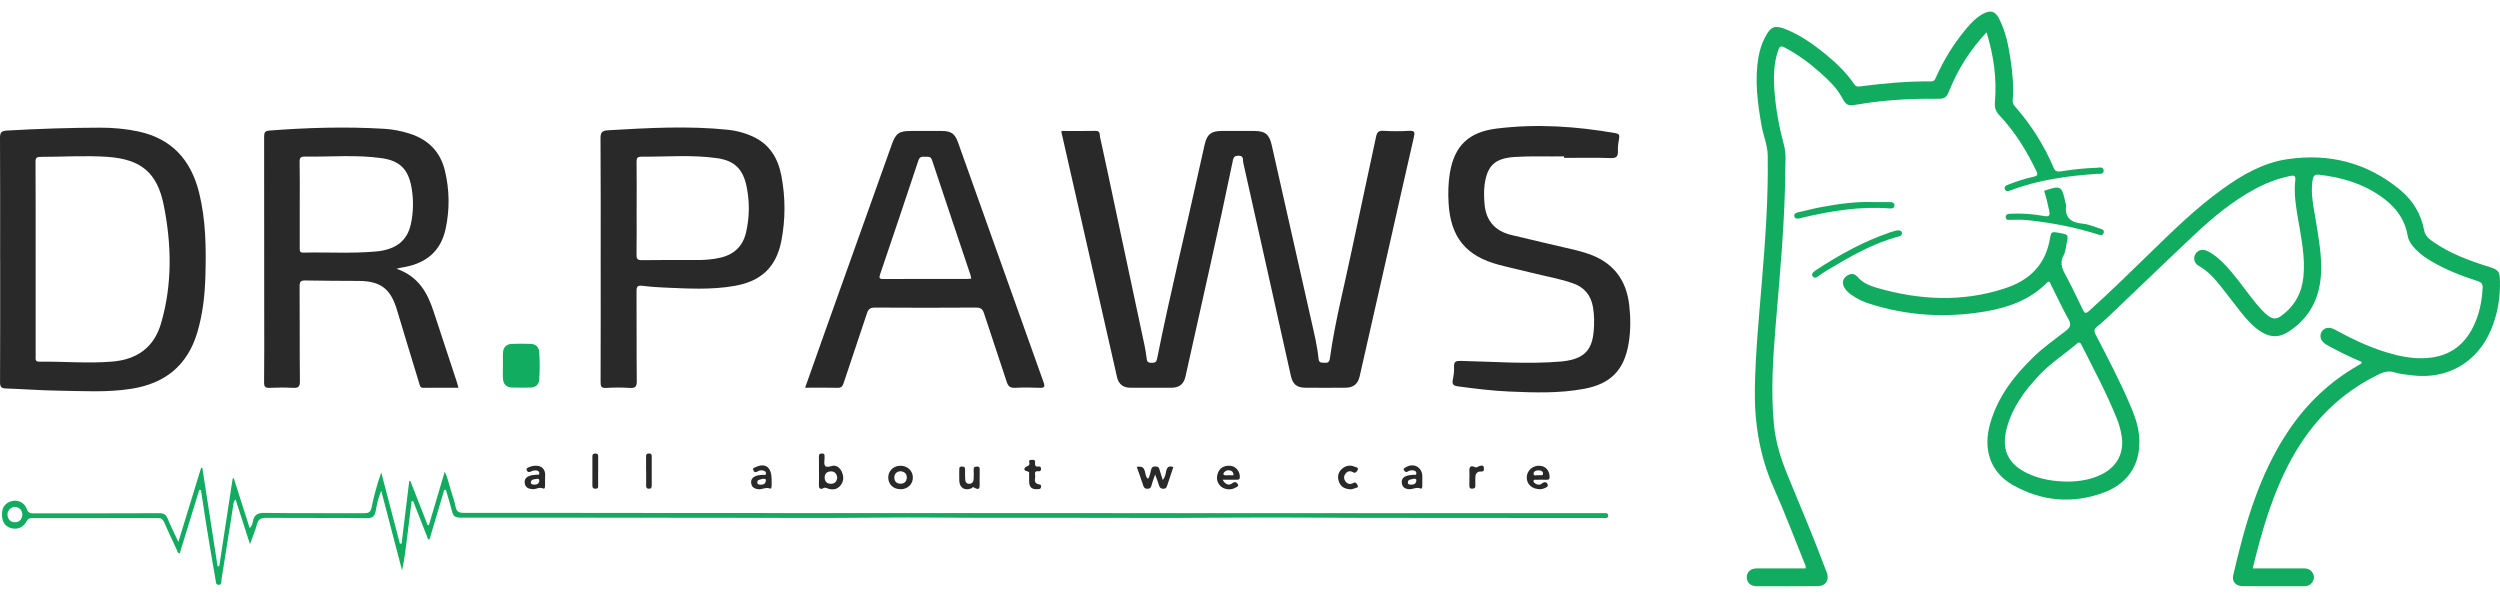 <svg xmlns="http://www.w3.org/2000/svg" width="184" height="44" viewBox="0 0 184 44" fill="none"><path d="M165.787 41.833C167.074 41.833 168.322 41.833 169.569 41.833C169.854 41.833 170.078 41.928 170.219 42.182C170.345 42.406 170.329 42.63 170.191 42.841C170.056 43.053 169.854 43.145 169.6 43.145C168.089 43.145 166.577 43.151 165.069 43.139C164.548 43.136 164.254 42.811 164.367 42.326C165.232 38.59 166.268 34.918 168.444 31.684C169.777 29.704 171.463 28.094 173.542 26.905C173.618 26.862 173.695 26.819 173.765 26.773C173.787 26.758 173.799 26.73 173.821 26.7C173.784 26.568 173.652 26.568 173.557 26.525C172.772 26.185 172.006 25.805 171.258 25.388C170.823 25.143 170.673 24.769 170.866 24.428C171.053 24.104 171.43 24.03 171.853 24.263C173.293 25.051 174.774 25.747 176.38 26.133C177.22 26.335 178.069 26.433 178.93 26.32C180.601 26.102 181.637 25.1 182.235 23.585C182.535 22.825 182.676 22.031 182.722 21.213C182.737 20.916 182.651 20.784 182.36 20.689C181.171 20.309 180.012 19.855 178.933 19.218C178.532 18.982 178.152 18.712 177.824 18.381C177.533 18.09 177.275 17.762 177.205 17.351C176.987 16.06 176.23 15.144 175.194 14.427C173.836 13.489 172.306 13.041 170.682 12.86C170.354 12.823 170.256 12.952 170.207 13.249C170.044 14.249 170.28 15.214 170.437 16.183C170.645 17.486 170.893 18.782 170.829 20.11C170.737 21.952 169.986 23.423 168.401 24.435C167.754 24.845 167.123 24.842 166.479 24.456C165.857 24.082 165.388 23.549 164.944 22.994C164.435 22.359 163.954 21.706 163.448 21.072C162.985 20.493 162.498 19.944 161.835 19.57C161.492 19.377 161.406 19.018 161.575 18.712C161.74 18.411 162.09 18.301 162.442 18.466C162.936 18.7 163.337 19.055 163.714 19.441C164.487 20.235 165.106 21.149 165.79 22.013C166.142 22.454 166.492 22.902 166.945 23.248C167.264 23.491 167.546 23.506 167.886 23.258C168.879 22.54 169.413 21.575 169.532 20.37C169.673 18.923 169.373 17.513 169.134 16.1C168.974 15.168 168.824 14.236 168.931 13.292C168.977 12.894 168.809 12.9 168.524 12.958C167.58 13.155 166.694 13.507 165.851 13.973C164.275 14.843 162.896 15.975 161.593 17.198C159.53 19.135 157.498 21.103 155.447 23.055C155.089 23.395 154.727 23.733 154.344 24.042C154.123 24.22 154.099 24.361 154.234 24.615C155.123 26.323 156.015 28.03 156.775 29.802C157.072 30.494 157.339 31.197 157.425 31.957C157.651 33.964 156.759 35.537 154.856 36.245C152.551 37.103 150.28 36.904 148.143 35.696C146.515 34.777 145.927 33.115 146.472 31.187C147.033 29.198 148.253 27.628 149.716 26.225C150.439 25.529 151.267 24.959 152.054 24.343C152.379 24.088 152.462 23.892 152.244 23.506C151.781 22.672 151.38 21.802 150.948 20.949C150.886 20.83 150.862 20.603 150.635 20.83C149.415 22.05 147.873 22.614 146.218 22.905C143.294 23.42 140.409 23.254 137.574 22.347C137.102 22.197 136.658 21.985 136.253 21.694C136.029 21.532 135.821 21.348 135.704 21.087C135.566 20.781 135.643 20.511 135.904 20.315C136.167 20.116 136.483 20.106 136.694 20.355C137.071 20.802 137.574 21.02 138.101 21.173C141.265 22.093 144.443 22.261 147.61 21.207C149.109 20.707 150.264 19.788 150.73 18.191C150.782 18.01 150.828 17.826 150.862 17.642C150.969 17.029 150.969 17.029 151.588 17.145C152.235 17.268 152.238 17.268 152.106 17.909C152.045 18.206 152.024 18.531 151.883 18.788C151.61 19.288 151.732 19.699 151.981 20.159C152.447 21.023 152.876 21.912 153.299 22.801C153.434 23.083 153.526 23.086 153.752 22.887C155.285 21.51 156.756 20.067 158.234 18.629C159.929 16.98 161.618 15.322 163.546 13.933C165.005 12.882 166.553 11.977 168.361 11.714C171.442 11.263 174.244 11.977 176.659 13.982C177.588 14.755 178.195 15.751 178.418 16.955C178.495 17.366 178.795 17.599 179.105 17.814C180.359 18.681 181.775 19.196 183.219 19.647C183.874 19.852 183.979 19.975 183.997 20.655C184.028 21.918 183.822 23.138 183.326 24.303C182.305 26.684 180.135 27.935 177.554 27.628C177.11 27.576 176.653 27.53 176.227 27.402C175.798 27.273 175.445 27.374 175.068 27.555C172.227 28.934 170.13 31.071 168.631 33.823C167.261 36.337 166.476 39.056 165.796 41.848M152.214 35.445C153.032 35.436 153.93 35.31 154.761 34.872C155.864 34.286 156.358 33.269 156.146 32.045C156.076 31.629 155.966 31.227 155.809 30.835C155.064 28.962 154.108 27.193 153.204 25.394C153.118 25.225 153.05 25.133 152.857 25.296C151.932 26.087 150.896 26.743 150.059 27.641C149.01 28.766 148.109 29.98 147.702 31.494C147.272 33.088 147.784 34.173 149.277 34.862C150.175 35.276 151.126 35.439 152.214 35.445Z" fill="#12AC60"></path><path d="M78.124 9.638C78.979 9.638 79.806 9.654 80.634 9.632C80.999 9.623 80.925 9.902 80.962 10.077C81.37 11.928 81.762 13.783 82.154 15.637C82.85 18.905 83.549 22.175 84.242 25.443C84.309 25.768 84.361 26.099 84.401 26.43C84.432 26.681 84.573 26.703 84.787 26.703C85.014 26.703 85.112 26.648 85.162 26.405C86.093 21.737 87.234 17.115 88.254 12.465C88.392 11.842 88.527 11.22 88.671 10.601C88.84 9.884 89.152 9.642 89.897 9.638C90.697 9.638 91.494 9.638 92.294 9.638C93.113 9.638 93.416 9.878 93.597 10.675C94.562 14.95 95.525 19.227 96.491 23.503C96.708 24.462 96.944 25.421 97.045 26.399C97.079 26.736 97.272 26.681 97.487 26.7C97.738 26.721 97.842 26.644 97.879 26.381C98.253 23.683 98.943 21.047 99.498 18.384C100.077 15.607 100.693 12.839 101.278 10.065C101.346 9.74 101.45 9.611 101.8 9.629C102.437 9.663 103.078 9.669 103.715 9.629C104.126 9.605 104.141 9.74 104.065 10.077C103.415 12.912 102.777 15.751 102.137 18.586C101.45 21.62 100.76 24.652 100.074 27.687C99.945 28.257 99.623 28.529 99.038 28.536C98.051 28.545 97.064 28.542 96.074 28.536C95.448 28.533 95.145 28.281 95.01 27.674C93.842 22.436 92.677 17.194 91.5 11.959C91.46 11.781 91.565 11.465 91.172 11.459C90.909 11.459 90.798 11.533 90.743 11.796C89.649 17.111 88.423 22.396 87.255 27.696C87.129 28.266 86.811 28.533 86.219 28.539C85.217 28.545 84.214 28.545 83.212 28.539C82.66 28.536 82.332 28.278 82.213 27.757C80.846 21.746 79.485 15.738 78.121 9.727C78.118 9.715 78.121 9.7 78.127 9.642" fill="#292929"></path><path d="M0.009 19.092C0.009 16.122 0.018 13.148 0 10.178C0 9.774 0.061 9.636 0.518 9.608C2.808 9.479 5.094 9.4 7.387 9.396C8.313 9.396 9.239 9.479 10.152 9.669C12.644 10.194 14.06 11.778 14.655 14.184C15.155 16.201 15.176 18.255 15.118 20.315C15.078 21.737 14.922 23.141 14.508 24.511C13.778 26.921 12.126 28.223 9.683 28.613C7.893 28.898 6.091 28.778 4.294 28.753C3.004 28.735 1.717 28.634 0.429 28.591C0.095 28.579 0.003 28.474 0.003 28.137C0.018 25.121 0.012 22.108 0.012 19.092M2.624 19.055C2.624 21.446 2.624 23.84 2.624 26.231C2.624 26.427 2.572 26.623 2.903 26.62C4.687 26.596 6.468 26.761 8.252 26.614C10.097 26.461 11.338 25.569 11.856 23.791C12.69 20.925 12.632 18.001 12.053 15.107C11.571 12.695 10.367 11.717 7.911 11.545C6.275 11.432 4.635 11.545 2.995 11.545C2.691 11.545 2.612 11.616 2.615 11.925C2.627 14.304 2.624 16.68 2.624 19.058" fill="#292929"></path><path d="M29.181 19.781C30.784 20.333 31.456 21.526 31.906 22.905C32.476 24.649 33.056 26.39 33.629 28.134C33.669 28.257 33.699 28.379 33.742 28.539C32.856 28.539 32.001 28.533 31.146 28.542C30.913 28.542 30.907 28.379 30.861 28.232C30.309 26.421 29.754 24.609 29.212 22.794C28.749 21.25 28.007 20.686 26.404 20.676C25.098 20.67 23.793 20.667 22.487 20.643C22.159 20.637 22.048 20.707 22.051 21.06C22.07 23.395 22.048 25.731 22.073 28.064C22.076 28.48 21.947 28.563 21.567 28.545C21.003 28.514 20.433 28.517 19.869 28.545C19.538 28.56 19.431 28.48 19.437 28.128C19.458 26.43 19.446 24.735 19.446 23.037C19.446 18.715 19.446 14.393 19.44 10.071C19.44 9.767 19.48 9.635 19.838 9.608C22.649 9.393 25.46 9.311 28.274 9.479C28.911 9.516 29.54 9.639 30.15 9.835C31.517 10.27 32.412 11.165 32.746 12.563C33.089 13.991 33.105 15.432 32.792 16.869C32.44 18.473 31.391 19.343 29.819 19.646C29.705 19.668 29.592 19.686 29.475 19.711C29.42 19.723 29.365 19.738 29.178 19.781M22.061 15.046C22.061 16.118 22.061 17.191 22.061 18.264C22.061 18.448 22.042 18.598 22.318 18.592C24.102 18.552 25.889 18.669 27.673 18.509C29.132 18.378 29.969 17.721 30.236 16.508C30.432 15.607 30.447 14.693 30.285 13.786C30.049 12.459 29.426 11.827 28.084 11.64C26.208 11.377 24.317 11.551 22.431 11.527C22.137 11.524 22.045 11.606 22.051 11.916C22.073 12.958 22.061 14.003 22.061 15.049" fill="#292929"></path><path d="M59.257 28.536C59.8 27.003 60.324 25.52 60.851 24.039C62.448 19.561 64.048 15.079 65.648 10.601C65.927 9.816 66.181 9.639 67.034 9.639C67.788 9.639 68.545 9.639 69.299 9.639C69.998 9.639 70.28 9.832 70.507 10.472C72.603 16.355 74.697 22.24 76.802 28.119C76.931 28.475 76.873 28.56 76.502 28.542C75.907 28.517 75.31 28.511 74.715 28.542C74.369 28.56 74.209 28.456 74.099 28.119C73.553 26.427 72.968 24.747 72.422 23.055C72.318 22.736 72.171 22.638 71.84 22.638C69.357 22.654 66.871 22.654 64.388 22.638C64.048 22.638 63.91 22.752 63.809 23.058C63.245 24.775 62.653 26.485 62.089 28.202C62.01 28.447 61.915 28.548 61.642 28.542C60.863 28.521 60.082 28.536 59.257 28.536ZM71.484 20.508C71.463 20.41 71.454 20.324 71.429 20.244C70.485 17.424 69.532 14.604 68.597 11.781C68.496 11.475 68.287 11.545 68.082 11.539C67.867 11.533 67.693 11.508 67.594 11.809C66.669 14.604 65.725 17.394 64.778 20.183C64.68 20.471 64.728 20.539 65.035 20.536C67.095 20.523 69.155 20.529 71.215 20.529C71.3 20.529 71.386 20.517 71.49 20.508" fill="#292929"></path><path d="M44.21 19.082C44.21 16.125 44.219 13.167 44.198 10.209C44.194 9.786 44.271 9.617 44.734 9.589C47.689 9.418 50.644 9.246 53.599 9.553C54.206 9.617 54.794 9.776 55.355 10.025C56.627 10.586 57.262 11.634 57.51 12.937C57.813 14.531 57.816 16.14 57.507 17.734C57.133 19.656 56.023 20.698 54.074 21.041C52.33 21.348 50.573 21.237 48.82 21.161C48.299 21.139 47.778 21.099 47.26 21.035C46.932 20.995 46.846 21.087 46.849 21.421C46.864 23.625 46.843 25.829 46.867 28.033C46.873 28.456 46.763 28.579 46.343 28.551C45.764 28.511 45.181 28.517 44.602 28.551C44.259 28.569 44.204 28.444 44.204 28.134C44.216 25.118 44.21 22.102 44.21 19.086M46.855 15.337C46.855 16.468 46.867 17.599 46.849 18.73C46.843 19.043 46.904 19.15 47.248 19.147C48.611 19.125 49.979 19.141 51.343 19.138C51.91 19.138 52.471 19.092 53.029 18.963C54.046 18.724 54.684 18.105 54.914 17.087C55.168 15.968 55.18 14.84 54.947 13.721C54.684 12.446 54.059 11.821 52.771 11.64C50.923 11.38 49.062 11.542 47.208 11.533C46.913 11.533 46.849 11.628 46.852 11.904C46.867 13.05 46.858 14.194 46.858 15.34" fill="#292929"></path><path d="M146.218 2.371C144.995 3.677 144.115 5.074 143.484 6.635C143.248 7.22 143.141 7.278 142.518 7.272C140.557 7.248 138.601 7.367 136.664 7.698C136.002 7.812 135.882 7.766 135.563 7.171C135.18 6.454 134.592 5.908 134 5.375C133.188 4.645 132.314 4.002 131.346 3.493C131.088 3.358 130.984 3.398 130.886 3.674C130.539 4.654 130.524 5.666 130.598 6.681C130.699 8.057 130.956 9.406 131.315 10.739C131.477 11.346 131.398 11.98 131.395 12.603C131.367 16.419 130.996 20.214 130.683 24.015C130.487 26.412 130.328 28.815 130.558 31.224C130.683 32.536 131.07 33.771 131.569 34.982C132.513 37.269 133.476 39.549 134.346 41.866C134.386 41.974 134.438 42.078 134.472 42.188C134.638 42.719 134.362 43.132 133.801 43.139C132.29 43.151 130.781 43.148 129.27 43.142C128.835 43.142 128.559 42.869 128.562 42.486C128.562 42.105 128.841 41.839 129.276 41.836C130.481 41.83 131.686 41.836 132.887 41.836C132.939 41.643 132.832 41.508 132.777 41.364C132.044 39.552 131.358 37.722 130.561 35.938C129.516 33.599 129.12 31.163 129.157 28.622C129.197 26.053 129.445 23.5 129.657 20.943C129.92 17.777 130.153 14.61 130.104 11.435C130.092 10.681 129.776 9.973 129.647 9.231C129.356 7.554 129.126 5.877 129.43 4.176C129.512 3.704 129.654 3.247 129.868 2.818C130.316 1.926 130.613 1.81 131.526 2.19C132.553 2.619 133.454 3.251 134.313 3.949C135.125 4.612 135.885 5.326 136.474 6.202C136.581 6.362 136.694 6.386 136.872 6.362C138.616 6.132 140.363 5.976 142.123 5.991C142.387 5.991 142.423 5.828 142.5 5.66C143.076 4.385 143.803 3.205 144.701 2.129C145.075 1.681 145.476 1.261 146.003 0.991C146.518 0.731 146.846 0.829 147.116 1.341C147.613 2.291 147.821 3.33 147.977 4.375C148.128 5.381 148.217 6.392 148.134 7.41C148.118 7.591 148.192 7.707 148.302 7.833C149.492 9.182 150.439 10.684 151.144 12.336C151.26 12.612 151.408 12.655 151.671 12.612C152.545 12.471 153.427 12.376 154.313 12.348C154.51 12.342 154.819 12.232 154.828 12.563C154.837 12.857 154.54 12.777 154.353 12.793C152.177 12.943 150.025 13.234 147.968 14.016C147.806 14.077 147.646 14.135 147.564 13.936C147.481 13.734 147.643 13.651 147.797 13.59C148.407 13.354 149.023 13.145 149.663 13.01C149.933 12.952 150.016 12.879 149.881 12.597C149.161 11.101 148.299 9.694 147.15 8.483C146.868 8.183 146.791 7.897 146.828 7.474C146.972 5.77 146.736 4.1 146.212 2.377" fill="#12AC60"></path><path d="M115.121 11.508C113.916 11.533 112.712 11.474 111.507 11.551C110.036 11.643 109.45 12.176 109.263 13.626C109.205 14.089 109.224 14.549 109.263 15.015C109.365 16.262 110.051 17.007 111.237 17.295C112.828 17.684 114.425 18.043 116.019 18.42C116.301 18.488 116.577 18.576 116.85 18.665C118.698 19.275 119.704 20.569 119.915 22.482C120.019 23.42 120.022 24.361 119.863 25.299C119.535 27.227 118.554 28.241 116.632 28.609C114.793 28.962 112.936 28.897 111.078 28.817C109.815 28.762 108.565 28.606 107.311 28.437C106.98 28.391 106.854 28.293 106.928 27.947C106.992 27.637 107.035 27.312 107.017 26.997C106.992 26.568 107.207 26.558 107.544 26.564C109.993 26.617 112.445 26.816 114.897 26.607C115.143 26.586 115.388 26.549 115.627 26.491C116.697 26.227 117.184 25.633 117.294 24.394C117.346 23.806 117.346 23.211 117.245 22.616C117.098 21.752 116.632 21.164 115.808 20.866C114.824 20.511 113.788 20.345 112.779 20.088C111.964 19.879 111.142 19.708 110.33 19.493C107.887 18.846 106.759 17.461 106.615 14.944C106.572 14.206 106.591 13.464 106.71 12.734C107.041 10.736 108.089 9.721 110.14 9.464C113.074 9.096 115.989 9.295 118.891 9.798C119.13 9.841 119.213 9.911 119.167 10.159C119.112 10.472 119.066 10.794 119.078 11.11C119.1 11.545 118.946 11.652 118.508 11.634C117.38 11.594 116.246 11.621 115.115 11.621C115.115 11.582 115.115 11.542 115.115 11.502" fill="#292929"></path><path d="M32.697 36.055C32.335 37.269 31.977 38.479 31.615 39.693C31.584 39.699 31.55 39.705 31.517 39.712C31.149 38.77 30.781 37.83 30.413 36.889C30.373 36.889 30.334 36.889 30.294 36.889C30.189 37.731 30.082 38.571 29.981 39.414C29.877 40.26 29.779 41.109 29.592 41.983C29.092 40.07 28.593 38.157 28.059 36.122C27.817 36.689 27.734 37.155 27.648 37.615C27.575 38.01 27.412 38.142 26.989 38.136C24.522 38.111 22.051 38.133 19.581 38.115C19.198 38.115 19.008 38.216 18.909 38.596C18.79 39.053 18.6 39.491 18.398 40.049C18.027 38.899 17.689 37.848 17.337 36.754C17.159 36.934 17.177 37.124 17.15 37.293C16.865 39.083 16.589 40.87 16.301 42.66C16.279 42.801 16.338 43.031 16.114 43.044C15.863 43.059 15.89 42.801 15.863 42.654C15.627 41.327 15.406 40 15.191 38.669C15.05 37.805 14.925 36.938 14.793 36.073C14.75 36.067 14.707 36.058 14.667 36.052C14.186 37.612 13.705 39.172 13.226 40.735C13.07 40.711 13.061 40.582 13.018 40.484C12.702 39.8 12.38 39.12 12.077 38.43C11.991 38.234 11.893 38.13 11.666 38.13C8.558 38.136 5.45 38.136 2.342 38.13C2.143 38.13 2.044 38.203 1.946 38.384C1.695 38.847 1.229 39.013 0.76 38.853C0.316 38.703 0.116 38.335 0.15 37.731C0.175 37.278 0.463 36.959 0.923 36.87C1.379 36.781 1.812 37.005 1.986 37.492C2.097 37.799 2.29 37.781 2.529 37.781C5.594 37.781 8.659 37.784 11.721 37.771C12.043 37.771 12.215 37.857 12.338 38.167C12.555 38.709 12.825 39.233 13.128 39.883C13.714 37.98 14.256 36.205 14.802 34.43C14.833 34.433 14.863 34.436 14.894 34.439C15.268 36.852 15.639 39.264 16.013 41.676C16.056 41.676 16.096 41.673 16.138 41.67C16.466 39.519 16.794 37.367 17.125 35.212C17.153 35.212 17.184 35.212 17.211 35.212C17.594 36.413 17.978 37.615 18.379 38.878C18.542 38.703 18.584 38.538 18.612 38.384C18.701 37.888 18.962 37.741 19.48 37.75C21.919 37.784 24.359 37.759 26.799 37.771C27.13 37.771 27.277 37.701 27.348 37.348C27.523 36.49 27.756 35.641 28.059 34.77C28.516 36.518 28.973 38.262 29.429 40.009C29.472 40.009 29.515 40.009 29.558 40.009C29.745 38.476 29.932 36.947 30.119 35.414C30.143 35.405 30.171 35.399 30.199 35.39C30.625 36.475 31.048 37.563 31.474 38.648C31.505 38.648 31.535 38.648 31.566 38.648C31.946 37.367 32.326 36.085 32.734 34.712C33 35.279 33.083 35.809 33.252 36.309C33.362 36.637 33.466 36.971 33.534 37.312C33.604 37.667 33.791 37.747 34.138 37.747C39.002 37.741 43.87 37.753 48.734 37.756C53.338 37.759 57.942 37.759 62.546 37.762C71.84 37.762 81.137 37.765 90.431 37.765C99.724 37.765 108.644 37.765 117.748 37.765C117.892 37.765 118.039 37.771 118.183 37.768C118.315 37.768 118.361 37.83 118.358 37.955C118.358 38.087 118.294 38.133 118.171 38.127C118.085 38.124 117.996 38.127 117.91 38.127C112.102 38.124 106.29 38.124 100.482 38.115C97.358 38.111 94.234 38.072 91.114 38.096C85.232 38.148 79.35 38.096 73.471 38.111C70.494 38.118 67.515 38.066 64.538 38.099C60.719 38.139 56.9 38.111 53.081 38.111C46.677 38.111 40.271 38.093 33.868 38.099C33.5 38.099 33.356 37.98 33.273 37.649C33.138 37.112 32.97 36.582 32.816 36.049L32.7 36.058L32.697 36.055ZM1.646 37.906C1.634 37.56 1.459 37.354 1.131 37.308C0.846 37.269 0.53 37.575 0.549 37.876C0.567 38.203 0.757 38.43 1.088 38.436C1.419 38.443 1.606 38.228 1.646 37.903" fill="#12AC60"></path><path d="M37.019 26.933C37.019 26.599 37.001 26.265 37.022 25.933C37.047 25.541 37.289 25.326 37.675 25.311C38.138 25.293 38.604 25.293 39.066 25.311C39.431 25.326 39.658 25.535 39.686 25.912C39.735 26.577 39.729 27.242 39.692 27.907C39.67 28.303 39.437 28.514 39.045 28.523C38.594 28.536 38.144 28.536 37.696 28.523C37.282 28.514 37.047 28.291 37.019 27.883C36.998 27.564 37.016 27.245 37.016 26.927H37.022" fill="#12AC60"></path><path d="M150.448 14.046C151.665 13.623 151.763 13.679 152.008 14.892C152.027 14.978 152.07 15.064 152.06 15.147C151.962 16.07 152.465 16.382 153.302 16.465C153.74 16.508 154.166 16.701 154.592 16.833C154.752 16.882 154.905 16.965 154.819 17.173C154.746 17.351 154.592 17.311 154.448 17.265C152.771 16.735 151.052 16.401 149.305 16.21C148.854 16.161 148.407 16.161 147.956 16.18C147.809 16.186 147.64 16.207 147.622 16.005C147.6 15.79 147.754 15.742 147.931 15.732C148.777 15.686 149.614 15.748 150.445 15.898C150.788 15.959 150.902 15.898 150.822 15.515C150.721 15.018 150.601 14.528 150.448 14.046Z" fill="#12AC60"></path><path d="M139.637 16.955C139.858 16.94 139.971 16.989 139.983 17.154C139.996 17.317 139.885 17.369 139.744 17.406C137.816 17.912 136.121 18.914 134.429 19.919C134.205 20.051 133.997 20.211 133.782 20.361C133.647 20.453 133.516 20.486 133.408 20.327C133.31 20.183 133.408 20.085 133.506 19.993C133.549 19.953 133.595 19.919 133.644 19.889C135.376 18.745 137.185 17.755 139.159 17.084C139.336 17.023 139.52 16.986 139.637 16.955Z" fill="#12AC60"></path><path d="M137.884 14.874C138.291 14.874 138.696 14.871 139.104 14.874C139.272 14.874 139.45 14.926 139.432 15.134C139.413 15.34 139.235 15.352 139.064 15.34C136.866 15.171 134.726 15.53 132.602 16.032C132.532 16.048 132.461 16.066 132.391 16.081C132.25 16.109 132.112 16.091 132.069 15.937C132.02 15.76 132.142 15.674 132.302 15.637C132.881 15.505 133.454 15.352 134.04 15.242C135.312 15.006 136.59 14.828 137.887 14.871" fill="#12AC60"></path><path d="M83.675 34.36C84.481 34.219 84.141 34.997 84.496 35.239C84.637 35.046 84.659 34.792 84.723 34.559C84.769 34.387 84.852 34.326 85.027 34.332C85.192 34.335 85.296 34.369 85.339 34.553C85.401 34.801 85.49 35.043 85.582 35.331C85.756 35.114 85.787 34.887 85.827 34.684C85.891 34.366 86.035 34.268 86.357 34.375C86.207 34.822 86.06 35.273 85.909 35.724C85.861 35.868 85.805 35.981 85.612 35.972C85.438 35.966 85.355 35.901 85.306 35.736C85.235 35.488 85.134 35.245 85.017 34.923C84.91 35.239 84.812 35.481 84.748 35.733C84.705 35.901 84.637 35.972 84.457 35.975C84.282 35.975 84.202 35.914 84.147 35.748C84 35.297 83.837 34.85 83.666 34.366" fill="#292929"></path><path d="M60.275 34.635C60.275 34.289 60.281 33.943 60.272 33.596C60.266 33.418 60.345 33.379 60.505 33.376C60.673 33.376 60.695 33.461 60.686 33.593C60.683 33.651 60.689 33.71 60.686 33.768C60.652 34.154 60.603 34.504 61.219 34.298C61.519 34.197 61.811 34.408 61.952 34.715C62.12 35.083 62.111 35.454 61.829 35.766C61.59 36.033 61.277 36.07 60.952 35.962C60.818 35.92 60.729 35.843 60.563 35.947C60.425 36.036 60.263 35.959 60.272 35.72C60.287 35.359 60.275 34.997 60.275 34.635ZM61.617 35.138C61.575 34.859 61.434 34.681 61.133 34.694C60.83 34.706 60.683 34.902 60.695 35.178C60.704 35.438 60.876 35.61 61.152 35.607C61.443 35.604 61.596 35.432 61.621 35.141" fill="#292929"></path><path d="M113.371 36.005C112.752 36.012 112.356 35.632 112.369 35.126C112.384 34.623 112.816 34.243 113.331 34.28C113.754 34.31 114.027 34.614 114.051 35.058C114.061 35.239 114.015 35.325 113.812 35.313C113.567 35.297 113.319 35.307 113.074 35.313C112.997 35.313 112.881 35.27 112.865 35.396C112.853 35.487 112.936 35.549 113.009 35.595C113.156 35.69 113.328 35.708 113.457 35.604C113.644 35.451 113.834 35.438 113.907 35.65C113.978 35.849 113.736 35.904 113.586 35.966C113.494 36.002 113.389 36.005 113.371 36.009M113.218 34.988C113.328 34.914 113.567 35.095 113.567 34.844C113.567 34.669 113.383 34.614 113.215 34.617C113.04 34.62 112.868 34.697 112.874 34.865C112.884 35.089 113.098 34.927 113.218 34.988Z" fill="#292929"></path><path d="M40.115 35.319C40.115 35.463 40.115 35.607 40.115 35.751C40.115 35.856 40.093 36.009 39.974 35.951C39.695 35.822 39.462 36.018 39.204 36.003C38.907 35.984 38.662 35.892 38.619 35.549C38.579 35.224 38.788 35.077 39.054 34.997C39.177 34.961 39.312 34.967 39.437 34.942C39.532 34.924 39.701 35.01 39.692 34.816C39.686 34.685 39.56 34.623 39.444 34.62C39.333 34.62 39.204 34.633 39.112 34.688C38.947 34.789 38.812 34.746 38.763 34.596C38.714 34.44 38.889 34.4 38.999 34.357C39.523 34.16 40.204 34.283 40.118 35.102C40.112 35.172 40.118 35.246 40.118 35.319M39.695 35.39C39.695 35.246 39.603 35.218 39.496 35.246C39.327 35.288 39.082 35.252 39.069 35.509C39.063 35.65 39.211 35.669 39.327 35.669C39.523 35.672 39.664 35.601 39.695 35.39Z" fill="#292929"></path><path d="M89.983 35.31C90.207 35.693 90.449 35.755 90.713 35.555C90.906 35.408 91.025 35.509 91.102 35.635C91.2 35.8 91.007 35.843 90.915 35.898C90.59 36.098 90.094 36.036 89.827 35.773C89.533 35.482 89.514 35.12 89.655 34.77C89.808 34.394 90.146 34.256 90.541 34.28C90.958 34.308 91.267 34.697 91.252 35.114C91.246 35.313 91.139 35.31 91.001 35.307C90.688 35.307 90.376 35.307 89.983 35.307M90.792 34.976C90.783 34.755 90.685 34.666 90.556 34.633C90.397 34.59 90.241 34.599 90.118 34.74C90.069 34.798 90.008 34.878 90.06 34.93C90.161 35.028 90.305 34.967 90.431 34.976C90.544 34.985 90.661 34.976 90.792 34.976Z" fill="#292929"></path><path d="M66.298 36.006C65.768 36.012 65.394 35.675 65.375 35.175C65.357 34.685 65.734 34.295 66.24 34.28C66.77 34.262 67.184 34.636 67.187 35.141C67.193 35.632 66.813 35.999 66.295 36.009M66.24 34.685C65.995 34.715 65.82 34.868 65.823 35.157C65.826 35.426 65.988 35.589 66.258 35.601C66.555 35.613 66.733 35.432 66.739 35.154C66.746 34.878 66.58 34.697 66.24 34.681" fill="#292929"></path><path d="M56.793 35.307C56.793 35.451 56.793 35.598 56.793 35.742C56.793 35.849 56.771 35.999 56.652 35.953C56.364 35.84 56.112 36.027 55.843 36.009C55.554 35.987 55.331 35.877 55.288 35.564C55.245 35.245 55.447 35.086 55.72 35.003C55.843 34.966 55.977 34.973 56.106 34.948C56.201 34.927 56.373 35.028 56.376 34.841C56.376 34.688 56.238 34.635 56.1 34.62C55.984 34.608 55.867 34.626 55.766 34.694C55.631 34.786 55.508 34.764 55.447 34.62C55.367 34.436 55.551 34.409 55.656 34.363C56.364 34.053 56.793 34.409 56.793 35.307ZM56.118 35.242C55.996 35.313 55.735 35.261 55.735 35.515C55.735 35.665 55.904 35.675 56.036 35.671C56.244 35.671 56.358 35.549 56.37 35.362C56.379 35.218 56.244 35.245 56.115 35.242" fill="#292929"></path><path d="M72.101 35.153C72.101 35.27 72.101 35.386 72.101 35.503C72.091 35.782 72.186 36.183 71.668 35.871C71.583 35.819 71.549 35.92 71.488 35.944C71.009 36.134 70.632 35.907 70.605 35.408C70.59 35.132 70.605 34.856 70.602 34.583C70.602 34.442 70.596 34.332 70.798 34.335C71.003 34.335 71.037 34.427 71.031 34.602C71.022 34.819 71.031 35.037 71.037 35.255C71.043 35.448 71.108 35.61 71.331 35.607C71.564 35.607 71.659 35.451 71.662 35.233C71.665 35.016 71.678 34.798 71.662 34.58C71.647 34.378 71.736 34.341 71.914 34.338C72.119 34.335 72.104 34.458 72.104 34.593C72.104 34.779 72.104 34.969 72.104 35.157" fill="#292929"></path><path d="M104.681 35.35C104.681 35.494 104.681 35.641 104.681 35.785C104.681 35.88 104.647 35.997 104.549 35.954C104.255 35.825 103.997 36.018 103.721 36.006C103.427 35.991 103.216 35.868 103.173 35.558C103.127 35.236 103.329 35.08 103.602 35.001C103.725 34.964 103.859 34.97 103.988 34.945C104.083 34.927 104.255 35.019 104.243 34.82C104.233 34.663 104.095 34.623 103.954 34.614C103.82 34.608 103.697 34.648 103.584 34.715C103.458 34.789 103.39 34.691 103.338 34.614C103.246 34.483 103.381 34.443 103.458 34.397C104.037 34.038 104.662 34.369 104.684 35.043C104.687 35.145 104.684 35.246 104.684 35.347M104.025 35.24C103.872 35.298 103.62 35.252 103.62 35.522C103.62 35.675 103.774 35.666 103.887 35.669C104.086 35.669 104.224 35.586 104.243 35.374C104.258 35.218 104.132 35.24 104.022 35.236" fill="#292929"></path><path d="M99.424 36.015C98.992 35.996 98.692 35.846 98.554 35.478C98.419 35.126 98.468 34.786 98.75 34.522C99.029 34.265 99.363 34.2 99.715 34.353C99.807 34.393 100.019 34.412 99.921 34.599C99.862 34.706 99.767 34.865 99.577 34.755C99.351 34.623 99.16 34.678 99.013 34.884C98.891 35.056 98.894 35.239 99.013 35.411C99.157 35.62 99.375 35.675 99.587 35.555C99.798 35.436 99.856 35.601 99.915 35.708C100.022 35.908 99.804 35.892 99.709 35.938C99.608 35.987 99.489 35.996 99.427 36.012" fill="#292929"></path><path d="M47.551 34.663C47.551 34.317 47.554 33.97 47.551 33.624C47.551 33.474 47.566 33.379 47.756 33.376C47.94 33.373 47.968 33.455 47.968 33.612C47.962 34.304 47.962 34.997 47.968 35.693C47.968 35.849 47.968 35.978 47.75 35.969C47.557 35.96 47.554 35.843 47.557 35.705C47.557 35.359 47.557 35.012 47.557 34.666" fill="#292929"></path><path d="M76.306 36.006C75.929 36.018 75.77 35.837 75.748 35.512C75.739 35.356 75.748 35.197 75.745 35.037C75.745 34.979 75.736 34.921 75.745 34.866C75.806 34.59 75.276 34.764 75.42 34.446C75.494 34.286 75.849 34.344 75.751 34.02C75.702 33.863 75.834 33.842 75.966 33.842C76.101 33.842 76.196 33.863 76.18 34.026C76.165 34.216 76.177 34.378 76.441 34.338C76.57 34.32 76.619 34.381 76.619 34.51C76.619 34.639 76.56 34.703 76.438 34.685C76.217 34.651 76.144 34.755 76.183 34.951C76.233 35.184 76.03 35.506 76.376 35.626C76.514 35.672 76.656 35.632 76.619 35.849C76.576 36.076 76.392 35.966 76.306 36.006Z" fill="#292929"></path><path d="M44.023 34.679C44.023 35.01 44.023 35.341 44.023 35.675C44.023 35.813 44.069 35.972 43.827 35.969C43.618 35.969 43.597 35.862 43.6 35.696C43.606 35.004 43.606 34.311 43.6 33.621C43.6 33.468 43.624 33.388 43.805 33.379C44.023 33.37 44.029 33.483 44.026 33.646C44.02 33.992 44.026 34.338 44.026 34.685" fill="#292929"></path><path d="M108.151 35.16C108.151 35.043 108.157 34.927 108.151 34.813C108.132 34.482 108.117 34.167 108.617 34.4C108.684 34.43 108.813 34.311 108.917 34.292C109.033 34.271 109.196 34.216 109.208 34.427C109.214 34.562 109.263 34.718 109.012 34.703C108.696 34.685 108.583 34.887 108.586 35.175C108.586 35.362 108.577 35.552 108.586 35.739C108.595 35.914 108.515 35.96 108.353 35.966C108.166 35.972 108.138 35.877 108.145 35.724C108.154 35.537 108.145 35.347 108.145 35.16" fill="#292929"></path></svg>